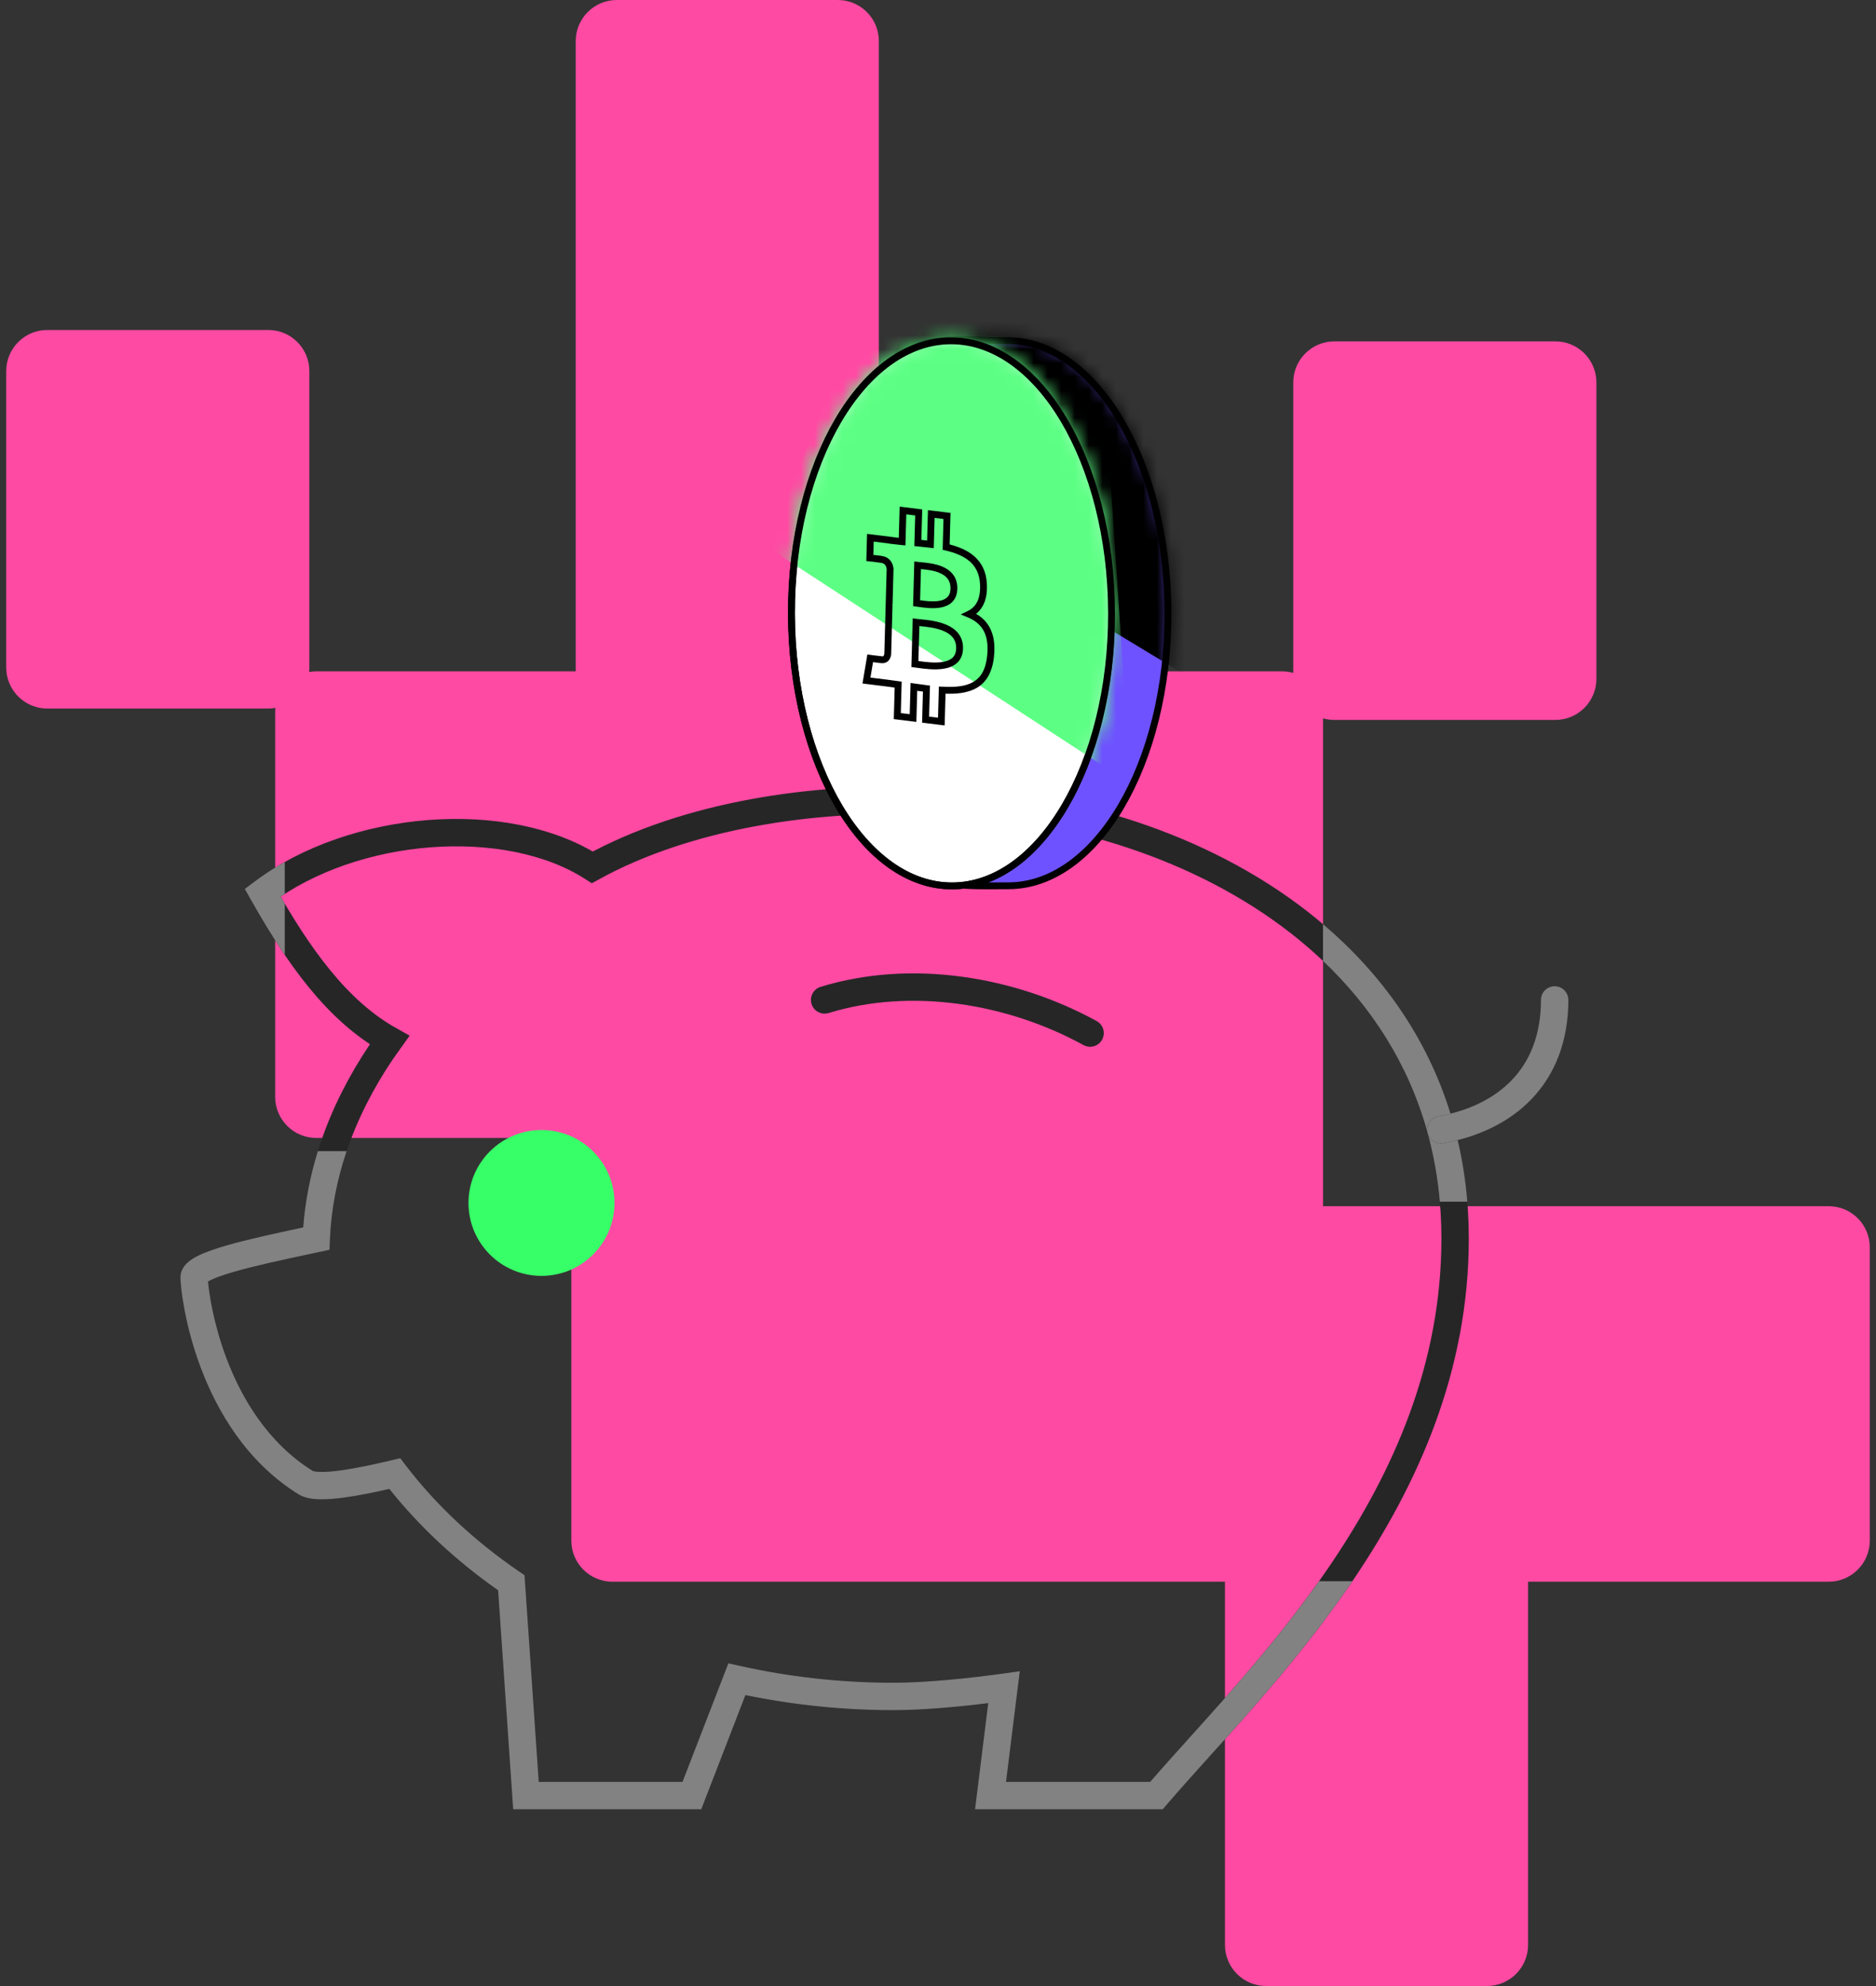 <svg width="137" height="145" viewBox="0 0 137 145" fill="none" xmlns="http://www.w3.org/2000/svg">
<rect x="0" y="0" width="137" height="145" fill="#333333" stroke="none"/>
<path fill-rule="evenodd" clip-rule="evenodd" d="M64.18 3C64.18 1.343 62.837 0 61.18 0H45.044C43.387 0 42.044 1.343 42.044 3V49.018H23.095C22.917 49.018 22.743 49.033 22.573 49.063C22.585 48.954 22.591 48.844 22.591 48.733V27.093C22.591 25.436 21.248 24.093 19.591 24.093H3.454C1.797 24.093 0.454 25.436 0.454 27.093V48.733C0.454 50.389 1.797 51.733 3.454 51.733H19.591C19.769 51.733 19.943 51.717 20.113 51.688C20.101 51.796 20.095 51.906 20.095 52.018V80.083C20.095 81.74 21.438 83.083 23.095 83.083H41.723V112.483C41.723 114.14 43.066 115.483 44.723 115.483H89.456V142C89.456 143.657 90.799 145 92.456 145H108.592C110.249 145 111.592 143.657 111.592 142V115.483H133.545C135.202 115.483 136.545 114.139 136.545 112.483V91.066C136.545 89.409 135.202 88.066 133.545 88.066L96.62 88.066V52.449C96.882 52.523 97.159 52.563 97.445 52.563H113.582C115.239 52.563 116.582 51.22 116.582 49.563V27.924C116.582 26.267 115.239 24.924 113.582 24.924H97.445C95.788 24.924 94.445 26.267 94.445 27.924V49.133C94.183 49.058 93.906 49.018 93.62 49.018H64.18V3Z" fill="#FF4AA3"/>
<path d="M67.49 58.484C59.446 58.142 50.209 59.505 43.257 63.325C37.005 59.322 25.848 60.157 19.179 65.175C21.782 69.791 24.605 73.787 28.447 75.939C25.27 80.34 23.311 85.287 23.096 90.433C22.838 90.489 22.576 90.545 22.309 90.602L22.3 90.604C18.59 91.397 14.177 92.341 14.177 93.267C14.177 94.337 15.25 103.842 22.319 108.249C23.236 108.82 26.441 108.153 28.83 107.588C31.113 110.579 33.998 113.269 37.34 115.561L38.41 131.099H50.526L53.812 122.604C57.469 123.422 61.306 123.86 65.237 123.86C67.698 123.86 70.978 123.517 73.32 123.188L72.336 131.099H84.453C91.723 122.604 106.263 109.314 106.263 90.433C106.263 68.736 85.139 58.484 67.49 58.484Z" stroke="#262626" stroke-width="2"/>
<ellipse cx="39.544" cy="87.829" rx="5.331" ry="5.325" fill="#37FF68"/>
<path d="M105.222 82.481C109.857 81.664 113.533 78.667 113.533 73.008" stroke="#828282" stroke-width="2" stroke-linecap="round"/>
<path d="M60.22 73.007C66.537 71.068 73.832 72.259 79.607 75.427" stroke="#262626" stroke-width="2" stroke-linecap="round" stroke-linejoin="round"/>
<path d="M61.914 44.801C61.9 39.154 62.224 35.086 62.816 32.159C63.408 29.23 64.265 27.47 65.294 26.411C66.316 25.361 67.536 24.973 68.928 24.851C69.627 24.789 70.365 24.795 71.14 24.816C71.345 24.822 71.553 24.829 71.764 24.836C72.345 24.855 72.945 24.874 73.554 24.872C76.727 24.865 79.649 27.029 81.796 30.631C83.939 34.227 85.279 39.216 85.293 44.743C85.306 50.27 83.991 55.266 81.866 58.872C79.737 62.485 76.826 64.664 73.653 64.672C73.417 64.672 73.184 64.674 72.953 64.675C69.915 64.695 67.321 64.712 65.392 62.565C64.349 61.405 63.483 59.591 62.877 56.743C62.27 53.897 61.927 50.036 61.914 44.801Z" fill="#6E52FF" stroke="black" stroke-width="0.5"/>
<mask id="mask0_622_16217" style="mask-type:alpha" maskUnits="userSpaceOnUse" x="61" y="24" width="25" height="41">
<path d="M61.664 44.802C61.608 22.184 66.96 24.639 73.553 24.622C80.147 24.606 85.515 33.614 85.543 44.742C85.57 55.871 80.247 64.906 73.653 64.922C67.06 64.938 61.716 65.774 61.664 44.802Z" fill="black"/>
</mask>
<g mask="url(#mask0_622_16217)">
<path d="M89.21 50.297L62.524 34.161L66.83 23.347L84.38 22.203L89.21 50.297Z" fill="black" stroke="black"/>
</g>
<path d="M57.797 44.811C57.783 39.284 59.099 34.289 61.224 30.682C63.352 27.07 66.264 24.89 69.437 24.883C72.61 24.875 75.532 27.04 77.678 30.641C79.821 34.238 81.162 39.226 81.176 44.753C81.189 50.281 79.874 55.276 77.749 58.883C75.62 62.495 72.709 64.674 69.536 64.682C66.363 64.69 63.44 62.525 61.294 58.923C59.151 55.327 57.811 50.339 57.797 44.811Z" fill="white" stroke="black" stroke-width="0.5"/>
<mask id="mask1_622_16217" style="mask-type:alpha" maskUnits="userSpaceOnUse" x="57" y="24" width="25" height="41">
<path d="M57.797 44.812C57.783 39.285 59.099 34.289 61.224 30.683C63.352 27.07 66.264 24.891 69.437 24.883C72.61 24.875 75.532 27.04 77.678 30.642C79.821 34.238 81.162 39.227 81.176 44.754C81.189 50.281 79.874 55.276 77.749 58.883C75.62 62.495 72.709 64.675 69.536 64.683C66.363 64.69 63.44 62.526 61.294 58.924C59.151 55.328 57.811 50.339 57.797 44.812Z" fill="white" stroke="black" stroke-width="0.5"/>
</mask>
<g mask="url(#mask1_622_16217)">
<path d="M82.554 57.223L56.044 39.938L62.713 23.307L80.263 22.163L82.554 57.223Z" fill="#5CFF84"/>
</g>
<path d="M57.797 44.811C57.783 39.284 59.099 34.289 61.224 30.682C63.352 27.07 66.264 24.89 69.437 24.882C72.61 24.875 75.532 27.039 77.678 30.641C79.821 34.237 81.162 39.226 81.176 44.753C81.189 50.28 79.874 55.276 77.749 58.882C75.62 62.495 72.709 64.674 69.536 64.682C66.363 64.69 63.44 62.525 61.294 58.923C59.151 55.327 57.811 50.338 57.797 44.811Z" stroke="black" stroke-width="0.5"/>
<path d="M69.095 39.945L68.845 39.938L68.839 40.143L69.039 40.189L69.095 39.945ZM71.82 42.638L71.57 42.651L71.57 42.651L71.82 42.638ZM69.157 37.67L69.407 37.677L69.414 37.45L69.188 37.422L69.157 37.67ZM68.009 37.528L68.039 37.28L67.766 37.246L67.759 37.521L68.009 37.528ZM67.947 39.743L67.916 39.991L68.189 40.025L68.197 39.75L67.947 39.743ZM67.048 39.645L67.023 39.894L67.023 39.894L67.048 39.645ZM67.029 39.643L66.779 39.636L66.773 39.869L67.004 39.892L67.029 39.643ZM67.091 37.414L67.341 37.421L67.347 37.194L67.122 37.166L67.091 37.414ZM65.942 37.271L65.973 37.023L65.7 36.989L65.692 37.264L65.942 37.271ZM65.879 39.545L65.854 39.794L66.122 39.821L66.129 39.552L65.879 39.545ZM65.829 39.54L65.792 39.787L65.804 39.789L65.829 39.54ZM65.829 39.54L65.866 39.292L65.854 39.291L65.829 39.54ZM65.147 39.465L64.897 39.464L64.896 39.685L65.116 39.713L65.147 39.465ZM65.147 39.458L65.397 39.46L65.399 39.238L65.178 39.21L65.147 39.458ZM63.562 39.261L63.593 39.013L63.32 38.978L63.312 39.254L63.562 39.261ZM63.522 40.739L63.272 40.732L63.265 40.964L63.497 40.988L63.522 40.739ZM64.357 40.842L64.168 40.678L63.862 41.032L64.326 41.09L64.357 40.842ZM65.001 41.532L65.251 41.538L65.251 41.519L65.249 41.5L65.001 41.532ZM64.93 44.122L64.68 44.115L64.674 44.342L64.899 44.37L64.93 44.122ZM65.051 44.147L65.021 44.395L65.117 43.906L65.051 44.147ZM64.93 44.132L64.959 43.884L64.687 43.851L64.68 44.125L64.93 44.132ZM64.829 47.762L65.077 47.798L65.079 47.784L65.079 47.769L64.829 47.762ZM64.384 48.166L64.415 47.918L63.78 47.841L64.194 48.328L64.384 48.166ZM63.549 48.062L63.584 47.815L63.343 47.781L63.303 48.021L63.549 48.062ZM63.275 49.687L63.029 49.645L62.985 49.903L63.245 49.935L63.275 49.687ZM64.771 49.873L64.803 49.625L64.802 49.625L64.771 49.873ZM65.249 49.937L65.305 49.693L65.294 49.691L65.283 49.689L65.249 49.937ZM65.249 49.937L65.193 50.181L65.204 50.183L65.215 50.185L65.249 49.937ZM65.591 49.983L65.841 49.99L65.847 49.765L65.624 49.736L65.591 49.983ZM65.529 52.283L65.279 52.277L65.272 52.504L65.498 52.532L65.529 52.283ZM66.677 52.426L66.646 52.674L66.919 52.708L66.927 52.433L66.677 52.426ZM66.739 50.151L66.776 49.904L66.497 49.863L66.49 50.144L66.739 50.151ZM67.657 50.276L67.907 50.283L67.914 50.056L67.688 50.028L67.657 50.276ZM67.594 52.541L67.344 52.534L67.338 52.761L67.564 52.789L67.594 52.541ZM68.743 52.683L68.713 52.931L68.986 52.965L68.993 52.69L68.743 52.683ZM68.807 50.388L68.82 50.138L68.564 50.124L68.557 50.38L68.807 50.388ZM72.339 47.912L72.091 47.885L72.091 47.885L72.339 47.912ZM70.77 44.844L70.662 44.619L70.159 44.86L70.674 45.075L70.77 44.844ZM67.037 48.511L67.002 48.759L67.002 48.759L67.037 48.511ZM70.076 47.357L69.826 47.35L69.826 47.35L70.076 47.357ZM66.812 48.48L66.562 48.473L66.556 48.701L66.782 48.729L66.812 48.48ZM66.897 45.432L66.928 45.184L66.655 45.15L66.647 45.425L66.897 45.432ZM67.18 45.462L67.203 45.213L67.203 45.213L67.18 45.462ZM69.661 42.991L69.411 42.984L69.411 42.984L69.661 42.991ZM67.126 44.065L67.09 44.312L67.09 44.312L67.126 44.065ZM67.249 41.299L67.271 41.05L67.271 41.05L67.249 41.299ZM67.012 41.275L67.043 41.027L66.77 40.993L66.762 41.268L67.012 41.275ZM66.936 44.038L66.686 44.031L66.68 44.258L66.905 44.286L66.936 44.038ZM69.039 40.189C69.76 40.355 70.374 40.602 70.815 40.987C71.247 41.364 71.53 41.887 71.57 42.651L72.069 42.625C72.023 41.733 71.683 41.081 71.144 40.61C70.614 40.148 69.908 39.876 69.151 39.702L69.039 40.189ZM68.907 37.663L68.845 39.938L69.345 39.952L69.407 37.677L68.907 37.663ZM67.978 37.776L69.127 37.919L69.188 37.422L68.039 37.28L67.978 37.776ZM68.197 39.75L68.259 37.535L67.759 37.521L67.697 39.736L68.197 39.75ZM67.023 39.894C67.325 39.924 67.624 39.954 67.916 39.991L67.978 39.495C67.679 39.457 67.374 39.426 67.073 39.396L67.023 39.894ZM67.004 39.892L67.023 39.894L67.073 39.396L67.054 39.394L67.004 39.892ZM66.841 37.407L66.779 39.636L67.279 39.65L67.341 37.421L66.841 37.407ZM65.911 37.519L67.06 37.662L67.122 37.166L65.973 37.023L65.911 37.519ZM66.129 39.552L66.192 37.278L65.692 37.264L65.629 39.538L66.129 39.552ZM65.804 39.789L65.854 39.794L65.904 39.296L65.854 39.291L65.804 39.789ZM65.792 39.787L65.792 39.787L65.866 39.293L65.866 39.293L65.792 39.787ZM65.116 39.713C65.342 39.742 65.573 39.765 65.804 39.789L65.854 39.291C65.622 39.268 65.397 39.245 65.179 39.217L65.116 39.713ZM64.897 39.456L64.897 39.464L65.397 39.467L65.397 39.46L64.897 39.456ZM63.532 39.509L65.117 39.706L65.178 39.21L63.593 39.013L63.532 39.509ZM63.772 40.746L63.812 39.267L63.312 39.254L63.272 40.732L63.772 40.746ZM64.546 41.005C64.573 40.974 64.602 40.924 64.606 40.858C64.611 40.793 64.589 40.741 64.568 40.708C64.533 40.652 64.486 40.627 64.477 40.622C64.449 40.606 64.424 40.599 64.419 40.598C64.401 40.593 64.382 40.589 64.37 40.587C64.342 40.582 64.305 40.576 64.266 40.571C64.185 40.56 64.078 40.548 63.972 40.536C63.866 40.524 63.76 40.513 63.68 40.504C63.64 40.5 63.607 40.496 63.584 40.494C63.572 40.493 63.563 40.492 63.557 40.491C63.553 40.491 63.551 40.491 63.549 40.491C63.549 40.49 63.548 40.49 63.547 40.49C63.547 40.49 63.547 40.49 63.547 40.49C63.547 40.49 63.547 40.49 63.547 40.49C63.547 40.49 63.547 40.49 63.547 40.49C63.547 40.49 63.547 40.49 63.522 40.739C63.497 40.988 63.497 40.988 63.497 40.988C63.497 40.988 63.497 40.988 63.497 40.988C63.497 40.988 63.497 40.988 63.497 40.988C63.497 40.988 63.497 40.988 63.497 40.988C63.498 40.988 63.498 40.988 63.499 40.988C63.501 40.988 63.503 40.988 63.506 40.989C63.512 40.989 63.521 40.99 63.533 40.991C63.556 40.994 63.589 40.997 63.628 41.001C63.707 41.01 63.812 41.021 63.917 41.033C64.022 41.044 64.124 41.056 64.199 41.066C64.237 41.072 64.264 41.076 64.28 41.079C64.29 41.08 64.288 41.08 64.281 41.078C64.278 41.078 64.273 41.076 64.267 41.074C64.262 41.072 64.249 41.067 64.234 41.059C64.226 41.054 64.18 41.029 64.145 40.974C64.124 40.941 64.103 40.89 64.107 40.825C64.112 40.759 64.141 40.71 64.168 40.678L64.546 41.005ZM65.249 41.5C65.228 41.332 65.173 41.127 65.039 40.95C64.898 40.765 64.684 40.631 64.388 40.594L64.326 41.09C64.494 41.111 64.585 41.179 64.641 41.252C64.703 41.334 64.738 41.444 64.753 41.563L65.249 41.5ZM65.18 44.129L65.251 41.538L64.751 41.525L64.68 44.115L65.18 44.129ZM65.117 43.906C65.056 43.889 65.002 43.88 64.961 43.874L64.899 44.37C64.921 44.373 64.951 44.378 64.985 44.388L65.117 43.906ZM64.9 44.38L65.021 44.395L65.081 43.898L64.959 43.884L64.9 44.38ZM65.079 47.769L65.179 44.139L64.68 44.125L64.579 47.755L65.079 47.769ZM64.354 48.414C64.603 48.445 64.793 48.352 64.915 48.2C65.023 48.065 65.061 47.903 65.077 47.798L64.582 47.725C64.572 47.794 64.551 47.854 64.524 47.888C64.513 47.902 64.503 47.909 64.493 47.913C64.483 47.917 64.46 47.924 64.415 47.918L64.354 48.414ZM63.549 48.062C63.514 48.31 63.514 48.31 63.514 48.31C63.514 48.31 63.514 48.31 63.514 48.31C63.514 48.31 63.514 48.31 63.514 48.31C63.514 48.31 63.514 48.31 63.515 48.31C63.515 48.31 63.516 48.31 63.517 48.31C63.518 48.31 63.521 48.311 63.524 48.311C63.53 48.312 63.539 48.313 63.551 48.315C63.574 48.319 63.608 48.323 63.647 48.329C63.727 48.34 63.833 48.355 63.939 48.369C64.045 48.383 64.152 48.397 64.232 48.406C64.271 48.41 64.307 48.414 64.334 48.416C64.346 48.417 64.363 48.418 64.381 48.418C64.384 48.418 64.411 48.418 64.441 48.411C64.451 48.408 64.467 48.404 64.485 48.396C64.502 48.389 64.537 48.371 64.57 48.335C64.608 48.292 64.641 48.226 64.634 48.145C64.627 48.074 64.593 48.026 64.575 48.004L64.194 48.328C64.176 48.307 64.142 48.259 64.135 48.188C64.128 48.108 64.161 48.041 64.199 47.999C64.232 47.963 64.267 47.946 64.283 47.939C64.301 47.931 64.317 47.926 64.325 47.924C64.343 47.92 64.356 47.919 64.361 47.919C64.367 47.918 64.372 47.918 64.374 47.918C64.381 47.918 64.382 47.918 64.371 47.917C64.355 47.916 64.327 47.913 64.289 47.909C64.213 47.9 64.11 47.887 64.005 47.873C63.901 47.859 63.795 47.845 63.716 47.834C63.677 47.828 63.644 47.823 63.621 47.82C63.609 47.819 63.6 47.817 63.594 47.816C63.591 47.816 63.588 47.816 63.587 47.815C63.586 47.815 63.586 47.815 63.585 47.815C63.585 47.815 63.585 47.815 63.585 47.815C63.585 47.815 63.584 47.815 63.584 47.815C63.584 47.815 63.584 47.815 63.584 47.815C63.584 47.815 63.584 47.815 63.549 48.062ZM63.522 49.728L63.796 48.104L63.303 48.021L63.029 49.645L63.522 49.728ZM64.802 49.625L63.306 49.439L63.245 49.935L64.741 50.121L64.802 49.625ZM65.283 49.689C65.126 49.668 64.965 49.645 64.803 49.625L64.74 50.121C64.899 50.141 65.057 50.163 65.215 50.185L65.283 49.689ZM65.305 49.693L65.305 49.693L65.193 50.181L65.193 50.181L65.305 49.693ZM65.624 49.736C65.511 49.721 65.398 49.705 65.283 49.689L65.215 50.185C65.33 50.2 65.445 50.216 65.559 50.231L65.624 49.736ZM65.778 52.29L65.841 49.99L65.341 49.977L65.279 52.277L65.778 52.29ZM66.707 52.178L65.559 52.035L65.498 52.532L66.646 52.674L66.707 52.178ZM66.49 50.144L66.427 52.419L66.927 52.433L66.989 50.158L66.49 50.144ZM67.688 50.028C67.392 49.99 67.089 49.95 66.776 49.904L66.703 50.399C67.02 50.445 67.327 50.486 67.626 50.524L67.688 50.028ZM67.844 52.548L67.907 50.283L67.407 50.269L67.344 52.534L67.844 52.548ZM68.774 52.435L67.625 52.293L67.564 52.789L68.713 52.931L68.774 52.435ZM68.557 50.38L68.493 52.676L68.993 52.69L69.057 50.395L68.557 50.38ZM72.091 47.885C71.982 48.914 71.612 49.476 71.086 49.786C70.54 50.108 69.778 50.191 68.82 50.138L68.793 50.637C69.772 50.691 70.661 50.618 71.341 50.217C72.04 49.804 72.468 49.074 72.588 47.938L72.091 47.885ZM70.674 45.075C71.181 45.286 71.569 45.586 71.814 46.018C72.06 46.451 72.179 47.048 72.091 47.885L72.588 47.938C72.684 47.032 72.562 46.322 72.249 45.771C71.936 45.218 71.447 44.855 70.866 44.613L70.674 45.075ZM71.57 42.651C71.6 43.226 71.511 43.649 71.351 43.959C71.193 44.265 70.957 44.477 70.662 44.619L70.878 45.069C71.261 44.886 71.582 44.6 71.795 44.188C72.007 43.779 72.103 43.262 72.069 42.625L71.57 42.651ZM67.002 48.759C67.465 48.824 68.254 48.937 68.936 48.822C69.279 48.764 69.621 48.643 69.884 48.407C70.153 48.163 70.314 47.818 70.326 47.364L69.826 47.35C69.817 47.684 69.706 47.894 69.549 48.036C69.384 48.184 69.145 48.279 68.852 48.329C68.26 48.429 67.55 48.331 67.072 48.264L67.002 48.759ZM66.782 48.729C66.844 48.736 66.917 48.746 67.002 48.759L67.072 48.264C66.988 48.252 66.91 48.241 66.843 48.232L66.782 48.729ZM66.647 45.425L66.562 48.473L67.062 48.487L67.147 45.44L66.647 45.425ZM67.203 45.213C67.094 45.203 67.002 45.194 66.928 45.184L66.866 45.681C66.949 45.691 67.049 45.7 67.156 45.711L67.203 45.213ZM70.326 47.364C70.339 46.905 70.207 46.533 69.975 46.239C69.747 45.95 69.434 45.75 69.105 45.61C68.454 45.331 67.68 45.259 67.203 45.213L67.156 45.711C67.645 45.758 68.341 45.827 68.909 46.069C69.189 46.19 69.422 46.346 69.582 46.548C69.738 46.746 69.836 47.003 69.826 47.35L70.326 47.364ZM69.411 42.984C69.402 43.289 69.308 43.478 69.182 43.602C69.051 43.732 68.862 43.816 68.625 43.863C68.143 43.956 67.562 43.875 67.161 43.817L67.09 44.312C67.474 44.367 68.141 44.466 68.72 44.353C69.014 44.296 69.309 44.181 69.534 43.957C69.765 43.728 69.899 43.41 69.91 42.998L69.411 42.984ZM67.226 41.548C67.635 41.585 68.205 41.64 68.668 41.85C68.896 41.954 69.083 42.089 69.212 42.266C69.338 42.439 69.419 42.668 69.411 42.984L69.91 42.998C69.922 42.581 69.813 42.242 69.616 41.971C69.422 41.705 69.155 41.523 68.875 41.395C68.323 41.145 67.667 41.086 67.271 41.05L67.226 41.548ZM66.981 41.523C67.052 41.532 67.136 41.539 67.226 41.548L67.271 41.05C67.179 41.041 67.104 41.034 67.043 41.027L66.981 41.523ZM67.186 44.045L67.262 41.282L66.762 41.268L66.686 44.031L67.186 44.045ZM67.161 43.817C67.091 43.807 67.024 43.797 66.967 43.79L66.905 44.286C66.957 44.293 67.018 44.301 67.09 44.312L67.161 43.817Z" fill="black"/>
<path fill-rule="evenodd" clip-rule="evenodd" d="M20.796 62.934C20.018 63.37 19.276 63.85 18.577 64.376L17.877 64.902L18.308 65.666C19.1 67.07 19.922 68.436 20.796 69.722V65.977C20.696 65.808 20.596 65.636 20.496 65.464C20.595 65.397 20.695 65.331 20.796 65.266V62.934ZM25.316 84.044C24.607 86.138 24.186 88.291 24.095 90.475L24.063 91.248L23.306 91.411C23.048 91.466 22.784 91.523 22.518 91.58L22.509 91.581C20.643 91.98 18.65 92.407 17.124 92.846C16.355 93.068 15.755 93.278 15.364 93.469C15.295 93.504 15.238 93.534 15.193 93.56C15.263 94.393 15.577 96.614 16.533 99.154C17.642 102.103 19.57 105.357 22.848 107.4C22.845 107.398 22.847 107.399 22.853 107.401C22.884 107.41 23.038 107.459 23.406 107.466C23.8 107.474 24.303 107.434 24.887 107.354C26.05 107.195 27.409 106.896 28.599 106.614L29.231 106.465L29.625 106.981C31.837 109.88 34.642 112.499 37.906 114.736L38.305 115.01L38.338 115.492L39.343 130.099H49.841L52.88 122.243L53.191 121.44L54.031 121.628C57.616 122.43 61.38 122.86 65.237 122.86C67.629 122.86 70.856 122.524 73.181 122.198L74.473 122.017L74.312 123.312L73.468 130.099H83.994C84.894 129.058 85.884 127.96 86.93 126.8C89.869 123.539 93.25 119.786 96.326 115.446H96.617V115.446H98.76C95.398 120.393 91.542 124.672 88.334 128.231L88.334 128.232L88.334 128.232L88.334 128.232C87.195 129.496 86.137 130.669 85.213 131.749L84.913 132.099H84.453H72.336H71.204L71.344 130.976L72.168 124.349C69.98 124.62 67.333 124.86 65.237 124.86C61.532 124.86 57.91 124.478 54.437 123.761L51.459 131.46L51.212 132.099H50.526H38.41H37.476L37.412 131.168L36.376 116.109C33.311 113.956 30.626 111.465 28.434 108.707C27.38 108.948 26.209 109.192 25.158 109.335C24.527 109.422 23.908 109.476 23.368 109.466C22.873 109.456 22.264 109.393 21.79 109.097C17.999 106.734 15.855 103.032 14.661 99.859C13.47 96.695 13.177 93.933 13.177 93.267C13.177 92.736 13.489 92.371 13.702 92.178C13.93 91.971 14.212 91.807 14.484 91.674C15.037 91.403 15.773 91.154 16.571 90.924C18.171 90.464 20.228 90.024 22.066 89.631L22.066 89.631L22.067 89.631L22.067 89.631L22.067 89.631L22.091 89.626L22.092 89.626L22.142 89.615C22.283 87.72 22.649 85.858 23.213 84.044H25.316ZM107.155 87.739H105.147C104.998 86.025 104.707 84.391 104.288 82.839C104.456 83.278 104.916 83.551 105.396 83.466C105.752 83.403 106.105 83.328 106.452 83.24C106.79 84.678 107.027 86.177 107.155 87.739ZM96.617 70.16V67.474C100.859 71.077 104.188 75.681 105.928 81.31C105.641 81.382 105.348 81.444 105.049 81.496C104.506 81.592 104.143 82.109 104.237 82.651C102.853 77.664 100.149 73.511 96.617 70.16ZM15.039 93.666C15.038 93.666 15.04 93.665 15.044 93.661C15.041 93.665 15.039 93.666 15.039 93.666Z" fill="#828282"/>
</svg>
